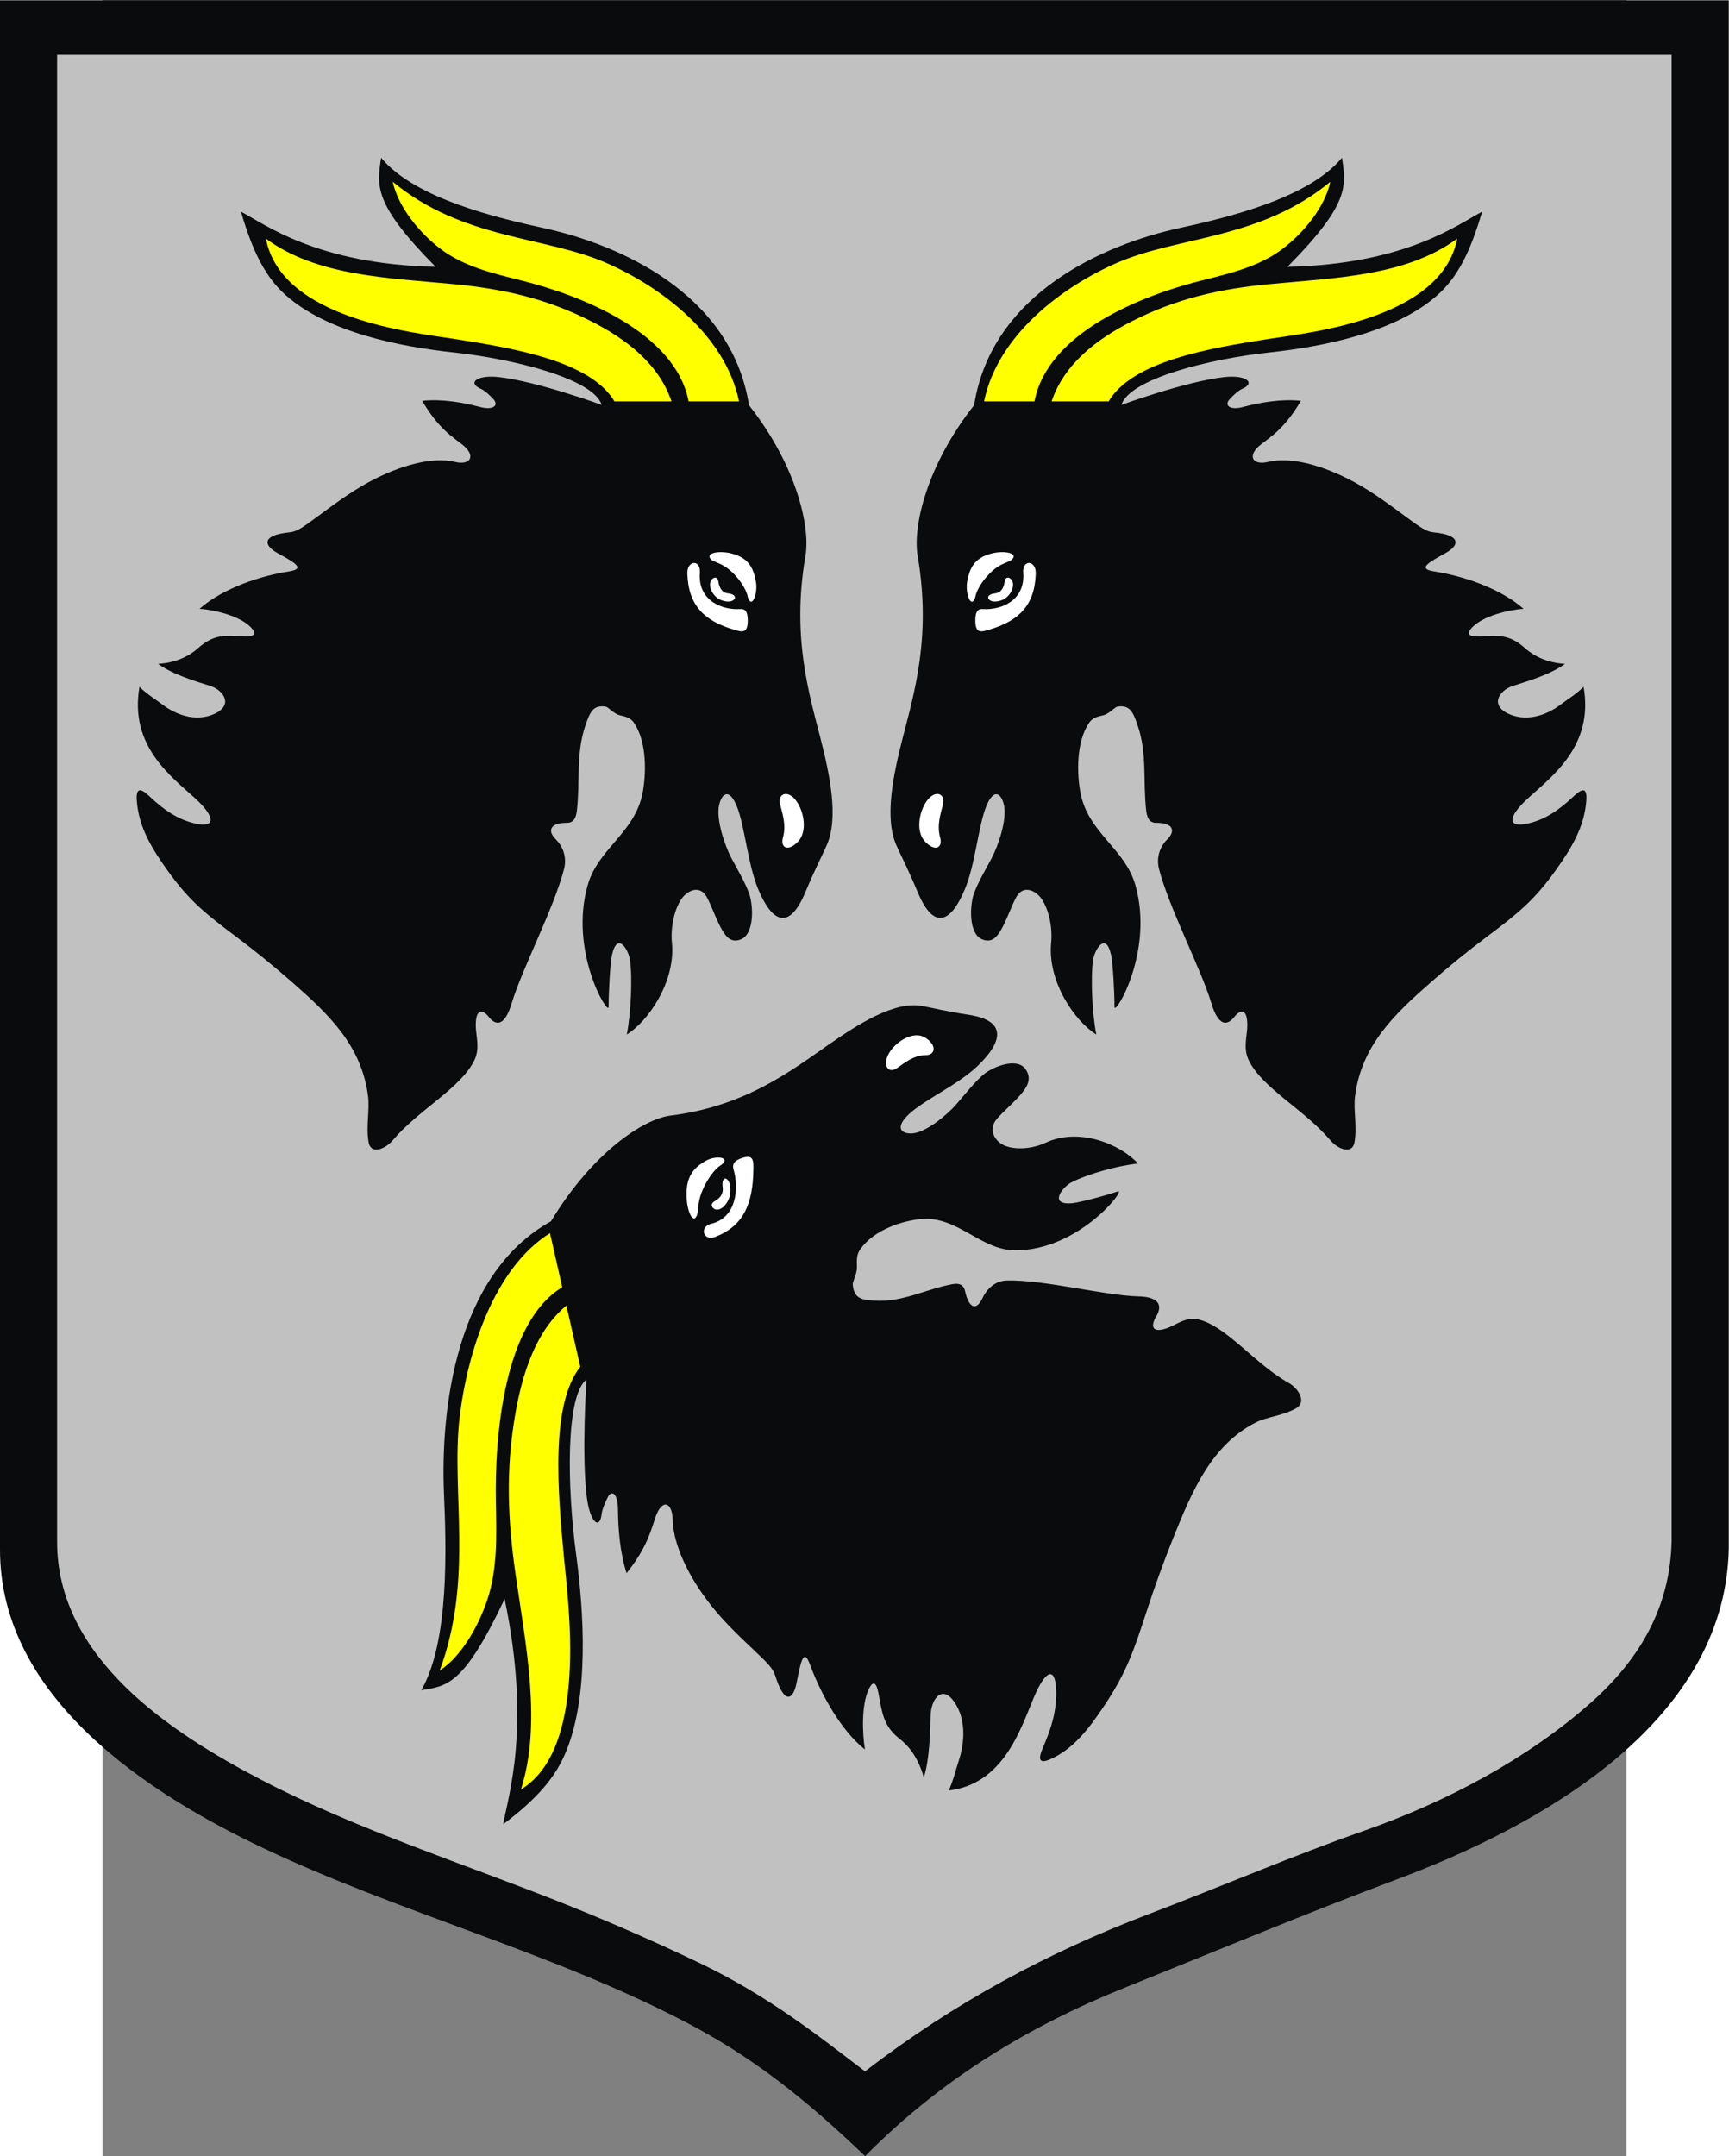 <?xml version="1.0" encoding="UTF-8" standalone="no"?>
<!-- Creator: CorelDRAW -->
<svg
   xmlns:dc="http://purl.org/dc/elements/1.1/"
   xmlns:cc="http://web.resource.org/cc/"
   xmlns:rdf="http://www.w3.org/1999/02/22-rdf-syntax-ns#"
   xmlns:svg="http://www.w3.org/2000/svg"
   xmlns="http://www.w3.org/2000/svg"
   xmlns:sodipodi="http://sodipodi.sourceforge.net/DTD/sodipodi-0.dtd"
   xmlns:inkscape="http://www.inkscape.org/namespaces/inkscape"
   xml:space="preserve"
   width="744.095"
   height="927.48"
   style="shape-rendering:geometricPrecision; text-rendering:geometricPrecision; image-rendering:optimizeQuality; fill-rule:evenodd; clip-rule:evenodd"
   viewBox="0 0 210 297"
   id="svg2"
   sodipodi:version="0.32"
   inkscape:version="0.45.1"
   sodipodi:docname="POL Kędzierzyn-Koźle COA.svg"
   inkscape:output_extension="org.inkscape.output.svg.inkscape"
   sodipodi:docbase="C:\Users\Mistrz\Documents\SVG"
   version="1.0"><rect x="0" y="0" width="210" height="297" fill="#808080" stroke="none"/><sodipodi:namedview
   inkscape:window-height="480"
   inkscape:window-width="640"
   inkscape:pageshadow="2"
   inkscape:pageopacity="0.0"
   guidetolerance="10.0"
   gridtolerance="10.0"
   objecttolerance="10.0"
   borderopacity="1.0"
   bordercolor="#666666"
   pagecolor="#ffffff"
   id="base" />
 <defs
   id="defs4">
  <style
   type="text/css"
   id="style6">
   
    .fil0 {fill:#0A0B0C}
    .fil2 {fill:#F8C300}
    .fil1 {fill:white}
   
  </style>
 
  
 
   
   
   
   
   
  
    
    
    
   
    
    
    
   
    
    
    
   </defs>
 <g
   id="g2223"><path
     style="fill:#0a0b0c"
     d="M 224.107,0.039 L 224.107,213.307 C 223.638,237.822 197.05,251.885 178.517,258.82 C 165.888,263.545 153.32,268.799 140.787,273.835 C 127.708,279.09 115.601,286.376 105.083,297 C 96.606,288.904 89.441,283.277 80.392,278.564 C 61.739,268.849 41.105,263.561 22.071,254.543 C 6.668,247.245 -14.212,234.034 -14.138,213.38 L -14.138,0.038 L 224.107,0.038 L 224.107,0.039 z "
     class="fil0"
     id="_76867784" /><path
     style="fill:#c1c1c1;fill-opacity:1"
     d="M -6.27,7.554 L 216.231,7.554 L 216.231,212.237 C 216.048,221.202 212.013,228.474 204.939,234.688 C 196.336,242.245 185.382,248.15 173.775,252.211 C 164.08,255.604 154.346,259.794 144.085,263.698 C 130.436,268.89 117.398,275.826 105.072,285.329 C 98.694,280.467 91.748,274.928 82.234,270.386 C 76.756,267.771 70.736,265.083 63.795,262.31 C 49.875,256.749 35.11,252.054 21.862,245.166 C 9.314,238.643 -6.331,228.341 -6.269,212.301 L -6.269,7.554 L -6.27,7.554 z "
     class="fil1"
     id="_76867712" /><path
     id="_76867640"
     class="fil0"
     d="M 19.07,29.162 C 20.742,34.882 22.53,38.241 25.214,40.638 C 30.988,45.796 40.993,47.758 48.38,48.549 C 56.734,49.443 67.686,52.214 68.775,55.772 C 68.775,55.772 59.857,52.52 54.591,51.943 C 51.588,51.615 50.221,52.742 52.13,53.561 C 52.68,53.797 53.443,54.523 53.876,55.003 C 54.655,55.866 53.791,56.527 52.07,56.074 C 49.641,55.434 46.814,54.932 44.041,55.209 C 46.296,59.069 48.293,60.223 49.571,61.236 C 51.546,62.801 50.687,64.146 48.554,63.624 C 45.481,62.871 41.02,64.075 36.72,66.39 C 34.038,67.835 31.394,69.848 29.403,71.311 C 27.561,72.664 26.75,73.234 25.795,73.326 C 21.77,73.711 22.308,75.183 24.032,76.143 C 26.396,77.458 28.097,78.345 25.657,78.719 C 21.97,79.284 16.71,80.924 13.363,83.861 C 15.424,84.011 18.814,84.805 20.368,86.349 C 21.365,87.338 20.876,87.707 19.567,87.656 C 16.948,87.555 15.414,87.268 13.153,89.288 C 12.058,90.266 10.283,91.289 7.65,91.445 C 9.578,92.886 12.894,93.876 14.762,94.459 C 16.703,95.065 18.024,97.09 15.492,98.295 C 12.594,99.674 9.649,98.121 8.313,97.099 C 7.325,96.344 6.142,95.652 5.086,94.614 C 3.649,102.768 9.491,106.982 12.758,109.971 C 15.507,112.486 15.679,114.092 12.749,113.435 C 10.316,112.891 8.378,111.487 6.583,109.803 C 5.517,108.802 4.553,108.133 4.712,110.295 C 4.985,114.002 6.83,116.944 8.965,119.929 C 11.961,124.117 14.235,125.901 18.467,129.075 C 20.982,130.961 23.604,133.082 26.173,135.342 C 31.122,139.696 35.672,143.965 36.58,150.968 C 36.834,152.923 36.279,155.023 36.649,157.301 C 36.948,159.138 38.978,158.261 39.964,157.098 C 43.579,152.831 49.346,149.91 51.223,146.07 C 52.063,144.352 51.426,142.723 51.426,141.229 C 51.426,138.762 52.48,139.136 53.211,140.071 C 54.079,141.179 55.348,141.641 56.389,138.17 C 57.8,133.471 62.224,125.054 63.594,119.708 C 64.013,118.073 63.44,116.605 62.467,115.632 C 61.168,114.333 61.805,113.321 64.026,113.343 C 64.679,113.349 65.214,112.957 65.356,111.736 C 65.839,107.588 65.194,103.906 66.531,99.955 C 67.156,98.106 67.596,97.057 69.35,97.342 C 69.681,97.396 70.453,98.326 71.272,98.525 C 72.049,98.713 72.73,98.851 73.201,99.526 C 75.082,102.227 74.902,106.757 74.411,109.26 C 73.334,114.757 68.281,116.875 66.848,121.941 C 64.284,131.004 69.609,139.834 69.734,138.747 C 69.734,136.604 69.958,132.646 70.192,131.579 C 70.933,128.206 72.485,130.842 72.682,132.234 C 73.042,134.777 72.799,139.7 72.239,142.502 C 75.178,140.698 78.976,135.239 78.463,129.878 C 78.247,127.624 78.835,125.219 79.758,123.856 C 80.641,122.552 82.334,121.938 83.226,123.503 C 83.918,124.72 84.558,126.72 85.425,128.189 C 86.127,129.379 86.898,129.869 88.028,129.367 C 89.878,128.545 89.649,124.648 89.121,123.141 C 88.572,121.573 87.56,119.911 86.648,118.186 C 85.754,116.493 84.532,112.929 84.958,110.922 C 85.278,109.415 86.315,108.373 87.412,111.084 C 88.492,113.752 88.918,119.045 90.337,122.458 C 92.193,126.92 94.553,128.393 96.852,122.894 C 98.196,119.681 99.024,118.159 99.789,116.445 C 101.487,112.64 100.198,106.659 98.933,101.696 C 97.367,95.554 94.94,87.718 96.864,76.557 C 97.556,72.538 95.608,64.084 89.082,55.822 C 86.632,40.296 71.006,33.655 60.888,31.439 C 54.639,30.07 43.054,27.412 38.382,21.729 C 37.809,25.594 37.257,28.041 45.894,36.752 C 29.473,36.419 22.229,30.777 19.07,29.162 L 19.07,29.162 z "
     style="fill:#0a0b0c" /><path
     id="_76867568"
     class="fil2"
     d="M 39.984,25.036 C 49.586,32.997 60.892,32.518 69.361,36.195 C 76.803,39.427 85.808,46.06 87.709,55.292 L 80.762,55.292 C 78.913,45.717 65.799,40.664 57.838,38.667 C 53.762,37.645 49.774,36.721 46.545,34.261 C 43.602,32.02 40.733,28.495 39.984,25.036 z M 22.505,32.871 C 29.508,38.031 39.229,38.267 48.376,39.139 C 55.26,39.795 61.166,41.125 67.316,44.245 C 72.264,46.755 76.677,50.177 78.401,55.292 L 70.543,55.292 C 67.234,49.711 56.578,47.952 48.454,46.682 C 42.813,45.8 24.65,43.975 22.505,32.871 L 22.505,32.871 z "
     style="fill:#ffff00;fill-opacity:1" /><path
     id="_76867496"
     class="fil1"
     d="M 82.309,78.911 C 82.017,82.837 85.522,84.067 87.868,83.896 C 88.543,83.847 88.913,84.207 88.913,85.459 C 88.913,87.279 88.169,87.079 87.054,86.751 C 82.999,85.556 80.729,83.492 80.583,79.002 C 80.523,77.173 82.451,77.002 82.309,78.911 z M 85.132,82.615 C 85.918,82.948 86.498,82.907 86.829,82.727 C 87.381,82.426 87.234,81.845 86.197,81.737 C 85.113,81.624 84.94,80.54 84.848,80.059 C 84.693,79.246 84.002,79.581 83.806,80.06 C 83.422,80.999 84.281,82.255 85.132,82.615 L 85.132,82.615 z M 88.931,82.309 C 88.728,80.952 87.129,78.82 85.596,77.933 C 84.936,77.551 84.195,77.349 83.934,77.13 C 82.849,76.218 84.879,75.756 86.778,76.27 C 88.983,76.866 89.682,78.181 90.031,80.094 C 90.335,81.763 89.477,83.945 88.931,82.309 L 88.931,82.309 z M 93.362,110.772 C 93.068,109.534 94.028,108.966 95,109.694 C 96.404,110.744 97.448,114.326 95.783,115.991 C 94.379,117.395 93.391,116.717 93.758,115.391 C 94.256,113.594 93.656,112.007 93.362,110.772 z "
     style="fill:#ffffff" /><path
     id="_76867400"
     class="fil0"
     d="M 190.114,29.162 C 188.443,34.882 186.655,38.241 183.971,40.638 C 178.197,45.796 168.192,47.758 160.805,48.549 C 152.451,49.443 141.499,52.214 140.41,55.772 C 140.41,55.772 149.328,52.52 154.593,51.943 C 157.596,51.615 158.964,52.742 157.055,53.561 C 156.505,53.797 155.742,54.523 155.309,55.003 C 154.53,55.866 155.393,56.527 157.115,56.074 C 159.544,55.434 162.371,54.932 165.143,55.209 C 162.888,59.069 160.892,60.223 159.614,61.236 C 157.639,62.801 158.498,64.146 160.63,63.624 C 163.704,62.871 168.165,64.075 172.465,66.39 C 175.147,67.835 177.79,69.848 179.782,71.311 C 181.624,72.664 182.435,73.234 183.39,73.326 C 187.415,73.711 186.877,75.183 185.152,76.143 C 182.789,77.458 181.088,78.345 183.527,78.719 C 187.215,79.284 192.474,80.924 195.822,83.861 C 193.761,84.011 190.371,84.805 188.816,86.349 C 187.82,87.338 188.309,87.707 189.618,87.656 C 192.236,87.555 193.771,87.268 196.032,89.288 C 197.126,90.266 198.902,91.289 201.535,91.445 C 199.607,92.886 196.291,93.876 194.423,94.459 C 192.482,95.065 191.161,97.09 193.693,98.295 C 196.59,99.674 199.536,98.121 200.872,97.099 C 201.859,96.344 203.043,95.652 204.099,94.614 C 205.536,102.768 199.693,106.982 196.427,109.971 C 193.678,112.486 193.506,114.092 196.436,113.435 C 198.868,112.891 200.806,111.487 202.602,109.803 C 203.668,108.802 204.631,108.133 204.472,110.295 C 204.2,114.002 202.355,116.944 200.219,119.929 C 197.224,124.117 194.949,125.901 190.718,129.075 C 188.203,130.961 185.581,133.082 183.011,135.342 C 178.062,139.696 173.513,143.965 172.604,150.968 C 172.351,152.923 172.906,155.023 172.535,157.301 C 172.237,159.138 170.207,158.261 169.221,157.098 C 165.606,152.831 159.839,149.91 157.962,146.07 C 157.122,144.352 157.759,142.723 157.759,141.229 C 157.759,138.762 156.705,139.136 155.973,140.071 C 155.106,141.179 153.837,141.641 152.795,138.17 C 151.385,133.471 146.96,125.054 145.59,119.708 C 145.171,118.073 145.744,116.605 146.718,115.632 C 148.016,114.333 147.38,113.321 145.158,113.343 C 144.506,113.349 143.971,112.957 143.829,111.736 C 143.345,107.588 143.991,103.906 142.654,99.955 C 142.028,98.106 141.589,97.057 139.835,97.342 C 139.503,97.396 138.731,98.326 137.912,98.525 C 137.136,98.713 136.454,98.851 135.984,99.526 C 134.103,102.227 134.283,106.757 134.773,109.26 C 135.851,114.757 140.904,116.875 142.337,121.941 C 144.901,131.004 139.575,139.834 139.451,138.747 C 139.451,136.604 139.227,132.646 138.993,131.579 C 138.252,128.206 136.7,130.842 136.503,132.234 C 136.142,134.777 136.385,139.7 136.945,142.502 C 134.007,140.698 130.209,135.239 130.722,129.878 C 130.938,127.624 130.35,125.219 129.427,123.856 C 128.544,122.552 126.85,121.938 125.959,123.503 C 125.266,124.72 124.627,126.72 123.76,128.189 C 123.058,129.379 122.287,129.869 121.157,129.367 C 119.306,128.545 119.535,124.648 120.063,123.141 C 120.613,121.573 121.625,119.911 122.536,118.186 C 123.431,116.493 124.653,112.929 124.226,110.922 C 123.906,109.415 122.869,108.373 121.772,111.084 C 120.693,113.752 120.267,119.045 118.847,122.458 C 116.991,126.92 114.632,128.393 112.332,122.894 C 110.989,119.681 110.161,118.159 109.396,116.445 C 107.697,112.64 108.986,106.659 110.252,101.696 C 111.818,95.554 114.245,87.718 112.321,76.557 C 111.628,72.538 113.576,64.084 120.103,55.822 C 122.553,40.296 138.178,33.655 148.297,31.439 C 154.545,30.07 166.131,27.412 170.803,21.729 C 171.376,25.594 171.928,28.041 163.291,36.752 C 179.712,36.419 186.956,30.777 190.114,29.162 L 190.114,29.162 z "
     style="fill:#0a0b0c" /><path
     id="_76867328"
     class="fil2"
     d="M 169.201,25.036 C 159.599,32.997 148.293,32.518 139.824,36.195 C 132.382,39.427 123.377,46.06 121.476,55.292 L 128.423,55.292 C 130.272,45.717 143.386,40.664 151.347,38.667 C 155.423,37.645 159.411,36.721 162.64,34.261 C 165.583,32.02 168.452,28.495 169.201,25.036 z M 186.68,32.871 C 179.677,38.031 169.956,38.267 160.809,39.139 C 153.925,39.795 148.019,41.125 141.869,44.245 C 136.921,46.755 132.508,50.177 130.784,55.292 L 138.642,55.292 C 141.951,49.711 152.607,47.952 160.731,46.682 C 166.372,45.8 184.535,43.975 186.68,32.871 z "
     style="fill:#ffff00;fill-opacity:1" /><path
     id="_76867256"
     class="fil1"
     d="M 126.876,78.911 C 127.168,82.837 123.663,84.067 121.317,83.896 C 120.643,83.847 120.273,84.207 120.273,85.459 C 120.273,87.279 121.017,87.079 122.131,86.751 C 126.186,85.556 128.457,83.492 128.603,79.002 C 128.662,77.173 126.735,77.002 126.876,78.911 z M 124.053,82.615 C 123.268,82.948 122.687,82.907 122.356,82.727 C 121.804,82.426 121.951,81.845 122.989,81.737 C 124.073,81.624 124.245,80.54 124.337,80.059 C 124.493,79.246 125.183,79.581 125.379,80.06 C 125.763,80.999 124.904,82.255 124.053,82.615 L 124.053,82.615 z M 120.254,82.309 C 120.457,80.952 122.057,78.82 123.589,77.933 C 124.25,77.551 124.99,77.349 125.251,77.13 C 126.336,76.218 124.307,75.756 122.407,76.27 C 120.203,76.866 119.503,78.181 119.154,80.094 C 118.85,81.763 119.709,83.945 120.254,82.309 L 120.254,82.309 z M 115.823,110.772 C 116.117,109.534 115.157,108.966 114.185,109.694 C 112.781,110.744 111.738,114.326 113.403,115.991 C 114.807,117.395 115.794,116.717 115.427,115.391 C 114.93,113.594 115.53,112.007 115.823,110.772 z "
     style="fill:#ffffff" /><path
     id="_76731096"
     class="fil0"
     d="M 55.208,251.29 C 59.87,247.782 62.41,244.857 63.881,241.261 C 67.046,233.523 66.349,222.208 65.252,214.052 C 64.011,204.828 63.801,192.255 66.688,190.02 C 66.688,190.02 65.977,200.557 66.748,206.374 C 67.187,209.693 68.52,210.82 68.78,208.528 C 68.855,207.868 69.313,206.832 69.633,206.223 C 70.208,205.13 71.004,205.857 71.021,207.838 C 71.046,210.634 71.289,213.815 72.209,216.705 C 75.08,213.129 75.617,210.642 76.203,208.968 C 77.109,206.382 78.51,206.899 78.566,209.342 C 78.647,212.863 80.8,217.284 83.898,221.199 C 85.83,223.641 88.258,225.871 90.038,227.567 C 91.686,229.136 92.388,229.834 92.702,230.83 C 94.023,235.029 95.196,234.011 95.627,231.874 C 96.217,228.946 96.589,226.856 97.514,229.359 C 98.912,233.143 101.645,238.289 105.062,240.996 C 104.693,238.742 104.571,234.869 105.561,232.74 C 106.195,231.375 106.641,231.788 106.915,233.207 C 107.462,236.045 107.582,237.776 109.922,239.593 C 111.055,240.473 112.393,242.07 113.172,244.846 C 113.98,242.347 114.05,238.495 114.112,236.317 C 114.176,234.054 115.648,232.031 117.332,234.383 C 119.26,237.076 118.601,240.699 118.021,242.438 C 117.592,243.724 117.266,245.2 116.604,246.643 C 124.179,245.738 126.49,238.21 128.343,233.811 C 129.903,230.109 131.284,229.443 131.415,232.782 C 131.524,235.552 130.753,238.051 129.697,240.481 C 129.07,241.925 128.712,243.158 130.588,242.339 C 133.807,240.935 135.965,238.074 138.09,234.889 C 141.071,230.421 142.098,227.447 143.88,221.958 C 144.939,218.696 146.18,215.249 147.558,211.816 C 150.211,205.204 152.885,199.046 158.869,195.971 C 160.54,195.113 162.535,195.078 164.464,193.997 C 166.019,193.126 164.747,191.212 163.477,190.505 C 158.816,187.909 154.825,182.603 150.966,181.743 C 149.239,181.358 147.95,182.53 146.627,182.978 C 144.441,183.718 144.516,182.476 145.166,181.412 C 145.938,180.149 146.038,178.65 142.709,178.575 C 138.202,178.473 129.667,176.255 124.598,176.39 C 123.047,176.432 121.886,177.486 121.26,178.822 C 120.426,180.604 119.374,180.225 118.853,177.837 C 118.7,177.135 118.221,176.68 117.105,176.894 C 113.313,177.62 110.207,179.417 106.381,179.169 C 104.591,179.053 103.554,178.897 103.38,176.931 C 103.347,176.559 103.983,175.453 103.96,174.515 C 103.938,173.626 103.894,172.854 104.378,172.147 C 106.313,169.32 110.371,168.154 112.707,167.929 C 117.84,167.435 120.947,172.216 125.784,172.232 C 134.438,172.262 140.966,163.903 139.972,164.096 C 138.074,164.739 134.512,165.686 133.51,165.755 C 130.341,165.973 132.299,163.518 133.484,162.889 C 135.65,161.74 140.07,160.524 142.69,160.283 C 140.376,157.674 134.615,155.24 129.989,157.4 C 128.045,158.307 125.771,158.398 124.338,157.817 C 122.968,157.262 122.012,155.631 123.182,154.206 C 124.092,153.098 125.708,151.813 126.798,150.442 C 127.682,149.332 127.929,148.359 127.209,147.298 C 126.03,145.561 122.633,146.976 121.426,147.994 C 120.171,149.053 118.944,150.637 117.638,152.132 C 116.355,153.599 113.495,155.978 111.614,156.123 C 110.2,156.232 109.025,155.433 111.16,153.444 C 113.261,151.486 117.847,149.441 120.525,146.895 C 124.027,143.567 124.758,140.595 119.325,139.78 C 116.152,139.304 114.602,138.873 112.897,138.567 C 109.113,137.888 104.127,141.064 100.037,143.91 C 94.977,147.431 88.625,152.384 78.268,153.671 C 74.538,154.134 67.522,158.759 61.79,168.235 C 48.63,175.52 46.549,194.264 47.048,205.776 C 47.356,212.886 47.821,226.103 43.923,232.817 C 47.486,232.272 49.789,232.13 55.405,220.256 C 59.107,237.961 55.871,247.42 55.208,251.29 L 55.208,251.29 z "
     style="fill:#0a0b0c" /><path
     id="_76731024"
     class="fil2"
     d="M 46.462,230.108 C 51.179,217.426 48.003,205.449 49.2,195.266 C 50.252,186.318 53.937,174.675 61.655,169.866 L 63.346,177.313 C 55.312,182.168 54.027,197.744 54.195,206.878 C 54.281,211.554 54.433,216.106 53.04,220.306 C 51.77,224.134 49.345,228.267 46.462,230.108 L 46.462,230.108 z M 57.658,246.495 C 60.526,237.439 58.369,226.947 56.916,216.88 C 55.822,209.303 55.563,202.572 56.83,195.043 C 57.849,188.985 59.807,183.228 63.92,179.845 L 65.833,188.269 C 61.693,193.491 62.728,205.442 63.58,214.533 C 64.172,220.845 66.975,240.865 57.658,246.495 L 57.658,246.495 z "
     style="fill:#ffff00;fill-opacity:1" /><path
     id="_76730952"
     class="fil1"
     d="M 83.895,168.568 C 87.445,167.703 87.682,163.576 86.96,161.113 C 86.752,160.405 86.981,159.9 88.09,159.524 C 89.702,158.978 89.706,159.836 89.687,161.129 C 89.615,165.835 88.339,168.888 84.397,170.392 C 82.791,171.004 82.169,168.989 83.895,168.568 L 83.895,168.568 z M 86.491,164.43 C 86.594,163.489 86.417,162.878 86.176,162.577 C 85.776,162.076 85.296,162.408 85.453,163.553 C 85.617,164.749 84.699,165.259 84.295,165.502 C 83.612,165.912 84.077,166.552 84.55,166.618 C 85.474,166.748 86.379,165.45 86.491,164.43 L 86.491,164.43 z M 85.295,160.449 C 84.141,161.074 82.642,163.429 82.229,165.338 C 82.051,166.16 82.052,167.015 81.922,167.36 C 81.378,168.797 80.475,166.76 80.468,164.57 C 80.459,162.028 81.454,160.883 83.064,159.935 C 84.469,159.108 86.612,159.374 85.295,160.449 L 85.295,160.449 z M 109.434,147.159 C 108.409,147.846 107.673,146.987 108.081,145.726 C 108.67,143.906 111.59,141.713 113.47,142.998 C 115.056,144.082 114.696,145.344 113.431,145.349 C 111.718,145.355 110.457,146.474 109.434,147.159 z "
     style="fill:#ffffff" /></g>
</svg>